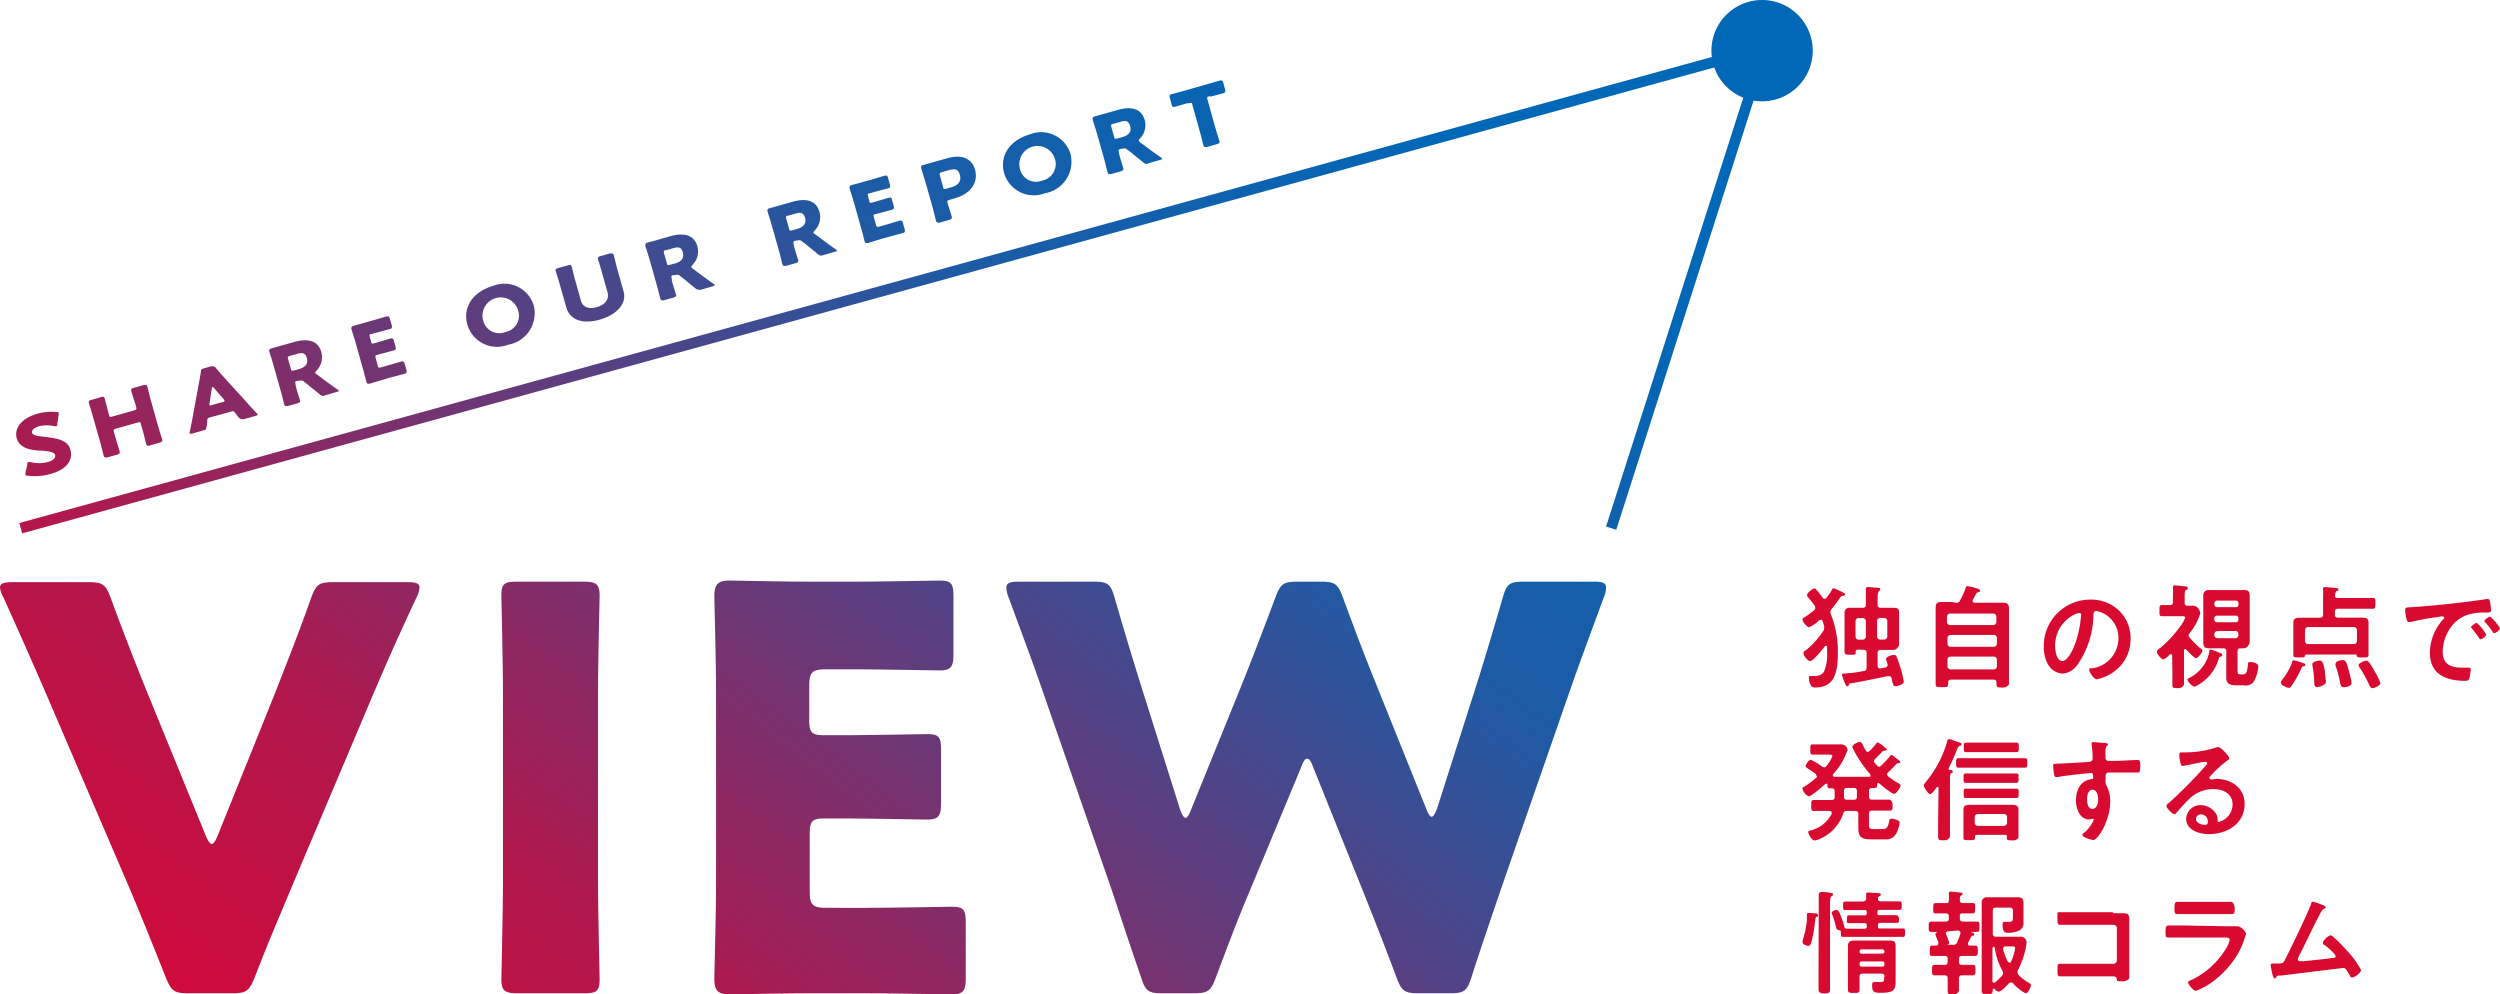 <svg xmlns="http://www.w3.org/2000/svg" xmlns:xlink="http://www.w3.org/1999/xlink" width="988.544" height="393.204" viewBox="0 0 988.544 393.204">
  <defs>
    <linearGradient id="linear-gradient" x1="0.011" y1="1.174" x2="1.025" y2="0.446" gradientUnits="objectBoundingBox">
      <stop offset="0" stop-color="#e6002d"/>
      <stop offset="0.32" stop-color="#b1184d"/>
      <stop offset="0.75" stop-color="#1f5aa4"/>
      <stop offset="1" stop-color="#0068b7"/>
    </linearGradient>
  </defs>
  <g id="view_top_view_logo" transform="translate(0 0)">
    <path id="合体_11" data-name="合体 11" d="M232.3-614.532H209.794c-10.161,0-29.607.437-31.163.437-4.862,0-6.174-1.555-6.174-6.174,0-1.556.68-26.058.68-37.775v-75.743c0-11.716-.68-36.218-.68-37.774,0-4.862,1.555-6.174,6.174-6.174,1.556,0,21,.437,31.163.437h17.647c10.4,0,32.718-.437,34.031-.437,4.862,0,5.542,1.312,5.542,6.368v22.752c0,4.861-.875,6.417-5.542,6.417-1.507,0-23.822-.437-34.031-.437H216.649c-5.543,0-6.661,1.118-6.661,6.611v13.467c0,4.862.923,5.98,5.98,5.98h6.611c10.355,0,32.67-.437,34.031-.437,4.862,0,5.494,1.312,5.494,6.417v20.953c0,4.862-.875,6.418-5.494,6.418-1.555,0-23.87-.437-34.031-.437h-6.417c-4.862,0-5.98.875-5.98,5.979v22.7c0,5.543,1.118,6.661,6.66,6.661H232.3c10.4,0,32.669-.437,34.031-.437,4.861,0,5.542,1.312,5.542,6.368v21.877c0,4.862-.876,6.417-5.542,6.417C264.777-614.094,242.511-614.532,232.3-614.532Zm-267.677,0c-5.737,0-6.855-.875-9.043-6.224-5.979-14.973-11.036-27.565-15.216-37.288l-31.844-74.236c-4.375-10.112-9.042-20.759-17.21-38.893A9.724,9.724,0,0,1-110-774.914c0-1.75,1.555-2.188,4.861-2.188h30.045c5.737,0,6.855.875,8.848,6.174,6.417,17.454,10.6,27.808,14.147,36.656l23.385,57.22c.876,2.188,1.75,3.5,2.431,3.5s1.555-1.313,2.43-3.5L-1.1-733.591c3.743-9.723,7.925-19.884,14.147-37.336,1.945-5.3,3.063-6.174,8.8-6.174h29.17c3.549,0,4.862.437,4.862,2.188a10.667,10.667,0,0,1-1.118,3.743C46.154-752.842,41.536-742,37.549-732.715L6.142-658.48c-4.18,10.16-9.723,22.752-15.459,37.725-2.188,5.348-3.307,6.224-9.043,6.224Zm486.444,0c-5.736,0-6.854-.875-8.847-6.223-5.3-14.1-9.042-23.627-13.466-34.663L409.31-703.79c-.877-2.431-1.556-3.5-2.432-3.5s-1.555,1.069-2.43,3.5l-20.027,48.179c-4.862,11.473-8.362,20.758-13.662,34.857-1.993,5.348-3.11,6.223-8.848,6.223H349.758c-5.737,0-6.854-.875-8.6-6.417-4.861-14.147-7.729-22.946-11.716-34.906l-27.615-79.486c-3.5-10.161-6.854-19.009-13.028-35.781a11.494,11.494,0,0,1-.876-3.743c0-1.993,1.555-2.431,4.862-2.431h29.558c5.737,0,6.855.875,8.41,6.417,4.424,15.216,6.855,23.141,9.723,32.426l16.092,51.047c.876,2.431,1.556,3.5,2.237,3.5s1.313-1.069,2.187-3.306l19.885-49.005c4.181-10.4,7.486-19.008,13.466-34.906,1.993-5.3,3.112-6.175,8.848-6.175h8.994c5.737,0,6.807.876,8.8,6.175,5.738,15.654,9.286,24.745,13.468,35.1l19.446,48.372c.875,2.237,1.555,3.306,2.187,3.306s1.362-1.069,2.237-3.5l16.14-50.609c2.868-9.285,5.3-17.21,9.723-32.426,1.556-5.542,2.675-6.417,8.411-6.417H520.2c3.548,0,4.861.437,4.861,2.431a10.327,10.327,0,0,1-.876,3.743c-6.174,16.772-9.48,25.62-13.029,35.781l-27.613,79.486c-3.939,11.716-7.293,21.2-11.669,34.906-1.8,5.542-2.867,6.417-8.653,6.417Zm-356.4,0c-4.862,0-6.417-.875-6.417-5.542,0-1.555.632-26.932.632-38.649v-74.431c0-11.668-.632-37.094-.632-38.65,0-4.861,1.312-5.494,6.417-5.494H120.73c4.862,0,6.368.876,6.368,5.494,0,1.556-.632,26.982-.632,38.65v74.431c0,11.716.632,37.094.632,38.649,0,4.862-1.312,5.542-6.368,5.542ZM-102.367-800.487,566.885-984.75a20.223,20.223,0,0,1-.157-2.518,20.03,20.03,0,0,1,20.029-20.029,20.03,20.03,0,0,1,20.03,20.029,20.03,20.03,0,0,1-20.03,20.03,20.172,20.172,0,0,1-3.361-.281L529.1-797.813l-4.036-1.264,54.255-169.587a20.09,20.09,0,0,1-11.46-11.948L-101.248-796.4Zm3.354-18.716c-.583,0-.826,0-.923-.485a1.826,1.826,0,0,1,0-.681l.778-3.452c0-.437,0-.681.389-.778a1.772,1.772,0,0,1,.778,0,13.608,13.608,0,0,0,6.855,0c2.139-.583,3.257-1.653,2.916-2.82s-2.77-1.556-5.979-1.7-8.07-.778-9.189-4.862,2.043-7.972,8.168-9.723a20.435,20.435,0,0,1,7.487-.68c.535,0,.826,0,.923.437a1.339,1.339,0,0,1,0,.632l-.535,3.7c0,.486,0,.729-.437.826a1.673,1.673,0,0,1-.779,0,13.426,13.426,0,0,0-5.882,0c-2.431.729-3.111,1.75-2.868,2.674s2.431,1.361,4.862,1.507c4.229.632,9.14.972,10.258,5.056h0c1.264,4.376-1.652,8.022-8.022,9.723a22.3,22.3,0,0,1-5.965.813A22.27,22.27,0,0,1-99.013-819.2Zm30.093-7.682c-.194-.486-.972-3.792-1.409-5.4l-2.966-10.4c-.437-1.653-1.555-5.153-1.6-5.4a.888.888,0,0,1,.778-1.021l4.23-1.215c.826-.243,1.069,0,1.265.486l1.409,5.445.34,1.166c0,.778.437.876,1.313.633l8.6-2.431c.875-.292,1.021-.486.826-1.264l-.34-1.166-1.652-5.348c0-.632,0-.826.826-1.069l4.23-1.215c.827,0,1.069,0,1.264.485s.923,3.793,1.411,5.445l2.916,10.4c.486,1.653,1.555,5.153,1.653,5.348s0,.826-.827,1.069l-4.23,1.216c-.826.243-1.069,0-1.264-.486s-.923-3.793-1.41-5.445l-.729-2.529c0-.777-.437-.923-1.313-.632l-8.6,2.431c-.876.243-1.021.437-.778,1.216l.729,2.577c.437,1.6,1.555,5.1,1.6,5.348s0,.826-.826,1.069l-4.181,1.167C-68.482-826.4-68.725-826.4-68.919-826.885Zm33.934-8.944a1.574,1.574,0,0,1,0-.584c.584-2.917.924-4.521,1.168-5.931l2.236-12.154c.292-1.6.68-3.549,1.021-5.882,0-.827.292-1.021,1.216-1.264l2.82-.826c.923,0,1.118,0,1.7.437,1.507,1.848,2.868,3.355,3.89,4.473l8.265,9.091c1.02,1.167,2.138,2.382,4.181,4.569a1.366,1.366,0,0,1,.389.438s0,.389-.729.583l-4.863,1.362c-.922,0-1.166,0-1.7-.486s-1.361-1.75-1.8-2.237-.584-.535-1.216-.34l-8.75,2.381a.973.973,0,0,0-.876.923,11.059,11.059,0,0,1-.339,2.868c-.34,1.508-.244,1.022-1.167,1.265l-4.522,1.313Zm9.042-18.377s-.244,0-.292.486l-.923,6.028a.981.981,0,0,0,0,.535c0,.292.34.292.923,0l4.278-1.166c.583,0,.778-.34.73-.583a1.786,1.786,0,0,0-.292-.487l-3.938-4.569a.487.487,0,0,0-.424-.247A.49.49,0,0,0-25.943-854.206Zm28.392,7c-.2-.486-.924-3.792-1.41-5.4l-2.966-10.5c-.437-1.653-1.507-4.862-1.6-5.251s0-.923.778-1.167l4.861-1.361L6.435-872.1c4.861-1.361,9.237-.826,10.6,3.987a7.535,7.535,0,0,1-1.9,7.39c-.34.389-.487.632-.437.875s0,.292.534.535l1.6,1.216c2.043,1.555,3.647,2.722,6.661,4.861.244,0,.389.292.437.438s0,.34-.68.437L18.394-850.9a1.556,1.556,0,0,1-1.848-.389c-1.994-1.6-3.646-2.917-4.861-3.937l-1.507-1.167a1.654,1.654,0,0,0-1.9-.292H7.65c-.923,0-1.021.389-.827,1.167l.2,1.215c.437,1.653,1.556,5.153,1.652,5.348s0,.826-.826,1.069L3.712-846.72C2.885-846.72,2.642-846.72,2.449-847.206Zm4.958-20.127-2.722.73c-.876.292-1.021.486-.779,1.264l1.119,3.889c0,.779.438.876,1.313.633l1.993-.583c2.236-.633,3.646-1.994,3.014-4.279-.414-1.5-1.141-1.992-2.14-1.992A6.53,6.53,0,0,0,7.407-867.333Zm27.517,11.182c-.147-.583-.923-3.646-1.41-5.3l-2.966-10.6c-.486-1.6-1.555-4.862-1.6-5.251a.915.915,0,0,1,.729-1.119l4.862-1.361L37.4-880.6l5.542-1.6c.729,0,.923,0,1.118.632l.923,3.16c0,.73,0,.973-.632,1.167l-5.591,1.507-1.75.486c-.875,0-1.021.438-.778,1.215l.535,1.9c0,.73.34.779,1.166.584l1.07-.292,5.493-1.652c.779,0,.973,0,1.167.632l.826,2.966c0,.68,0,.923-.632,1.118l-5.591,1.508-1.021.292c-.826.243-.923.389-.729,1.118l.875,3.16c0,.779.486.876,1.362.633l2.528-.728c1.7-.438,5.3-1.556,5.542-1.6a.987.987,0,0,1,1.118.632l.876,3.063c0,.729,0,.923-.633,1.166L44.646-858.1,41-857.026l-4.862,1.458C35.41-855.568,35.069-855.568,34.924-856.151ZM81.157-871.4a12.2,12.2,0,0,1-6.32-7.4c-2.091-7.34,2.577-13.32,10.16-15.459a12.1,12.1,0,0,1,9.716.347,12.1,12.1,0,0,1,6.327,7.383h0a12.639,12.639,0,0,1-1.673,10,12.641,12.641,0,0,1-8.488,5.554,12.2,12.2,0,0,1-4.373.811A12.2,12.2,0,0,1,81.157-871.4Zm3.213-4.886a6.518,6.518,0,0,0,5.393.3,6.608,6.608,0,0,0,4.482-3.068,6.61,6.61,0,0,0,.671-5.391,7.2,7.2,0,0,0-8.872-4.983,7.2,7.2,0,0,0-4.983,8.873h0A6.515,6.515,0,0,0,84.37-876.29Zm29.555-9.468-2.577-9.043c-.437-1.652-1.555-5.153-1.653-5.4s0-.826.827-1.069l4.229-1.167c.827-.243,1.07,0,1.265.486s.923,3.793,1.409,5.4l2.285,8.119c.73,2.577,3.014,3.5,6.272,2.577s4.862-2.966,4.326-5.591l-2.284-8.07c-.437-1.653-1.556-5.153-1.6-5.4s0-.826.827-1.069l4.083-1.118c.827,0,1.07,0,1.264.437s.972,3.793,1.409,5.445l2.526,8.994c1.459,4.861-2.528,9.383-9.43,11.327a18.3,18.3,0,0,1-4.925.745C117.9-880.151,114.934-882.152,113.925-885.758Zm37.237-3.257c-.145-.487-.972-3.793-1.409-5.4l-2.965-10.5c-.486-1.652-1.555-4.862-1.6-5.251a.978.978,0,0,1,.729-1.166c.729-.243,3.451-.875,4.862-1.362l4.326-1.215c4.862-1.362,9.286-.826,10.647,3.986a7.584,7.584,0,0,1-1.945,7.39c-.34.389-.486.632-.389.876s0,.292.487.534l1.6,1.216c2.042,1.555,3.694,2.722,6.66,4.861.292.194.437.341.437.438,0,0,0,.34-.681.486l-4.861,1.409a2.928,2.928,0,0,1-1.8-.34c-2.042-1.653-3.646-2.966-4.861-3.986l-1.508-1.167a1.651,1.651,0,0,0-1.847-.292h-.68c-.923,0-1.021.438-.778,1.167l.1,1.215c.487,1.653,1.6,5.153,1.653,5.4s0,.826-.827,1.021l-4.083,1.167C151.6-888.529,151.309-888.529,151.162-889.015Zm4.96-20.127-2.723.778c-.923,0-1.021.437-.827,1.215l1.12,3.89c0,.778.437.875,1.312.632l2.042-.535c2.236-.632,3.6-1.993,2.965-4.327-.409-1.51-1.123-1.982-2.089-1.982A6.949,6.949,0,0,0,156.122-909.141Zm43.317,6.514c-.2-.487-.924-3.793-1.411-5.445l-2.965-10.5c-.437-1.6-1.507-4.862-1.6-5.251a.885.885,0,0,1,.779-1.118L199.1-926.3l4.327-1.215c4.862-1.409,9.237-.826,10.6,3.986a7.583,7.583,0,0,1-1.9,7.39c-.339.389-.486.632-.437.826s0,.292.535.584l1.6,1.166c2.043,1.556,3.647,2.771,6.661,4.861a1.257,1.257,0,0,1,.437.486s0,.292-.68.438l-4.862,1.409a1.6,1.6,0,0,1-1.848-.34c-1.993-1.653-3.646-2.917-4.861-3.987l-1.508-1.118a1.6,1.6,0,0,0-1.848-.339h-.68c-.923.292-1.021.438-.827,1.216l.2,1.166c.437,1.653,1.556,5.153,1.653,5.4s0,.826-.827,1.069l-4.132,1.167C199.876-902.141,199.633-902.141,199.439-902.627ZM204.4-922.8l-2.723.779c-.876,0-1.021.437-.778,1.215l1.12,3.938c0,.778.436.875,1.312.632l1.993-.583c2.236-.633,3.646-1.994,3.014-4.327-.409-1.51-1.124-1.982-2.1-1.982A7.268,7.268,0,0,0,204.4-922.8Zm27.516,11.036c-.146-.583-.923-3.695-1.41-5.3l-2.965-10.6c-.487-1.653-1.556-4.861-1.6-5.251a.979.979,0,0,1,.729-1.166c.73-.243,3.452-.875,4.862-1.362l2.868-.778,5.542-1.652c.73,0,.923,0,1.118.68l.924,3.16c0,.73,0,.924-.633,1.167l-5.591,1.458-1.75.535c-.876,0-1.021.437-.778,1.215l.535,1.9c0,.68.34.779,1.166.535l1.07-.292,5.494-1.6c.778-.244.972,0,1.166.632l.826,2.917c0,.73,0,.923-.631,1.166l-5.592,1.508-1.021.292c-.826,0-.923.389-.729,1.069l.875,3.208c.244.778.487.875,1.362.632l2.528-.728,5.542-1.653c.729,0,.923,0,1.119.681l.875,3.014c0,.729,0,.972-.633,1.166l-5.542,1.507-3.646,1.021-4.861,1.508C232.4-911.183,232.061-911.183,231.914-911.768Zm28.294-7.972c-.194-.487-.972-3.793-1.41-5.445l-2.965-10.5c-.486-1.6-1.555-4.861-1.6-5.251a.915.915,0,0,1,.779-1.118l4.861-1.362,4.862-1.361c5.445-1.508,9.48,0,10.792,4.521s-1.02,9.383-8.022,11.376l-1.993.584c-.875.243-1.02.437-.826,1.215.535,1.9,1.652,5.348,1.7,5.591s0,.826-.826,1.069l-4.083,1.167C260.645-919.254,260.4-919.254,260.208-919.74Zm4.766-20.225-2.529.729c-.875.244-1.021.438-.826,1.216l1.312,4.715c0,.779.436.876,1.362.584l1.9-.535c2.723-.779,4.036-2.431,3.354-4.862-.456-1.63-1.153-2.233-2.369-2.233A8.788,8.788,0,0,0,264.974-939.965Zm28.44,8.666a12.2,12.2,0,0,1-6.321-7.4c-2.091-7.34,2.577-13.321,10.112-15.459a12.105,12.105,0,0,1,9.747.323,12.108,12.108,0,0,1,6.346,7.406,12.645,12.645,0,0,1-1.674,10,12.639,12.639,0,0,1-8.487,5.554,12.2,12.2,0,0,1-4.372.81A12.2,12.2,0,0,1,293.414-931.3Zm4.885-18.023a7.194,7.194,0,0,0-4.983,8.871,6.469,6.469,0,0,0,3.3,4.29,6.464,6.464,0,0,0,5.4.281,6.665,6.665,0,0,0,4.461-3.083,6.666,6.666,0,0,0,.692-5.378,7.2,7.2,0,0,0-6.924-5.252A7.2,7.2,0,0,0,298.3-949.322Zm29.728,10.379c-.194-.486-.972-3.793-1.41-5.445l-2.965-10.5c-.486-1.6-1.555-4.861-1.6-5.251a.915.915,0,0,1,.778-1.118l4.862-1.362,4.327-1.215c4.862-1.409,9.237-.826,10.6,3.986a7.533,7.533,0,0,1-1.945,7.39c-.34.389-.486.632-.389.826a1.922,1.922,0,0,0,.486.584l1.6,1.166c2.09,1.555,3.694,2.771,6.708,4.862a2.248,2.248,0,0,1,.437.486c.049.145,0,.292-.68.437l-4.862,1.409a1.505,1.505,0,0,1-1.847-.34c-1.993-1.653-3.646-2.917-4.862-3.986l-1.555-1.119a1.607,1.607,0,0,0-1.848-.34h-.68c-.875.292-.972.438-.778,1.216l.194,1.166c.436,1.653,1.555,5.153,1.6,5.4s0,.826-.827,1.069l-4.083,1.167C328.464-938.457,328.221-938.457,328.027-938.943Zm4.959-20.176-2.723.778c-.875,0-1.02.438-.826,1.216l1.118,3.938c0,.778.438.875,1.363.632l1.993-.583c2.237-.633,3.647-1.993,2.966-4.327-.441-1.51-1.126-1.982-2.081-1.982A7.2,7.2,0,0,0,332.986-959.119Zm32.912,9.481c-.2-.486-.924-3.793-1.41-5.445l-3.014-10.793c0-.729-.437-.875-1.362-.583h-.729l-4.862,1.41c-.779,0-.973,0-1.167-.633l-.875-3.208c0-.68,0-.923.632-1.118l5.542-1.508,8.313-2.381,5.494-1.6c.778,0,.972,0,1.166.632l.876,3.208c0,.729,0,.923-.633,1.167l-4.861,1.312h-.778c-.876,0-1.021.437-.779,1.215l3.113,11.182c.486,1.6,1.555,5.153,1.652,5.348s0,.827-.826,1.07l-4.23,1.215C366.334-949.153,366.092-949.153,365.9-949.639Z" transform="translate(110 1007.297)" fill="url(#linear-gradient)"/>
    <path id="合体_12" data-name="合体 12" d="M-52.614-847.017v-4.9c0-.852-.383-1.193-1.236-1.193h-3.833c-1.107,0-1.107-.6-1.107-2.087s0-2.044,1.065-2.044h3.875c.851,0,1.236-.383,1.236-1.277v-1.022a1.063,1.063,0,0,0-.3-.94,1.062,1.062,0,0,0-.94-.3h-4.77c-1.319,0-1.065-.639-1.065-2.044s0-2.044,1.065-2.044h1.534a.683.683,0,0,0,.767-.724,1.033,1.033,0,0,0,0-.341v-.426a25.611,25.611,0,0,1-1.149-2.938c0-.383.3-.6.6-.766v-.213H-59c-1.15,0-1.108-.6-1.108-2.044s0-2.044,1.108-2.044h5.621c.894,0,1.235-.383,1.235-1.235v-.767c0-.895-.341-1.235-1.235-1.235h-3.876c-1.278,0-1.065-.6-1.065-2.045s0-2.044,1.065-2.044h3.876c1.278,0,1.149-.3,1.235-1.149a21.191,21.191,0,0,0,0-2.343v-.426c0-.468.341-.6.724-.6s3.024.256,3.663.341.979,0,.979.554-.256.426-.554.639-.51.809-.467,1.746.382,1.235,1.235,1.235h3.748c1.278,0,1.065.511,1.065,2.044s0,2.045-1.022,2.045h-3.79c-1.235,0-1.235.34-1.235,1.235v.767c0,.851.34,1.235,1.235,1.235h5.408c1.15,0,1.107.554,1.107,2.044s0,2.044-1.107,2.044h-2.129v.213c.724,0,1.193.383,1.193.851s-.34.383-.6.426a.726.726,0,0,0-.639.468l-1.235,2.428a.8.8,0,0,0,0,.34c0,.512.34.682.81.682H-41.8c1.149,0,1.107.6,1.107,2s0,2.086-1.107,2.086H-46.95c-.851,0-1.192.426-1.192,1.235v1.022c0,.895.341,1.278,1.192,1.278h4.259c1.108,0,1.065.638,1.065,2.044s0,2.086-1.065,2.086H-46.95c-.851,0-1.149.341-1.192,1.193v4.94a2.226,2.226,0,0,1-2.257,1.406C-52.232-845.569-52.614-845.569-52.614-847.017Zm-.315-18.13h0Zm.009,0,0,0Zm.013-.005.006,0Zm.023-.008,0,0Zm.041-.015.009,0Zm2.316-.022a1.534,1.534,0,0,0,1.7-1.021c.51-1.15.894-2.3,1.277-3.45v-.383a1.31,1.31,0,0,0-.937-.809l-4,.383a.738.738,0,0,0-.808.724.789.789,0,0,0,0,.34,2.048,2.048,0,0,0,.3.64,22.809,22.809,0,0,1,.98,2.768c0,.426-.426.681-.768.809Zm-2.3.017.01,0Zm.04-.015.005,0Zm-4.077-4.86h0Zm.012-.007.013-.008Zm.022-.012.007,0Zm.01-.006.01-.006Zm.013-.008.021-.012Zm.023-.013.008,0Zm.024-.014,0,0Zm.016-.009h0Zm0,0h0Zm0,0h0Zm17.584,23.073v-34.708a2.006,2.006,0,0,1,2.3-2.215h11.839c2,0,2.385.681,2.385,2.513v7.2a3.281,3.281,0,0,1-1.7,3.45,10.9,10.9,0,0,1-4.258.895c-1.534,0-2.3-.426-2.3-3.364,0-.554,0-.979.809-.979h1.661c1.406,0,1.618-.427,1.618-1.7v-2.683c0-.852-.382-1.236-1.235-1.236h-5.494c-.895,0-1.236.383-1.236,1.236v9.028c0,.895.341,1.235,1.236,1.235h9.455a2.425,2.425,0,0,1,2.043.724,2.467,2.467,0,0,1,.64,1.661,23.187,23.187,0,0,1-.6,3.28,32.415,32.415,0,0,1-2.939,7.708,2.119,2.119,0,0,0,0,.851,1.831,1.831,0,0,0,.426,1.022A21.31,21.31,0,0,0-20.248-850c.341.212.554.383.554.809s-.98,3.109-1.959,3.109-4.259-2.768-4.9-3.577a.934.934,0,0,0-.516-.561.934.934,0,0,0-.762.007h0a.98.98,0,0,0-.724.426c-.725.767-2.812,3.109-3.791,3.109s-1.4-.724-1.789-1.15a.383.383,0,0,0-.34,0s-.3.212-.34.383v.426c0,1.277-.427,1.277-2.173,1.277S-39.156-845.74-39.156-847.059Zm4.258-16.524v12.99a.632.632,0,0,0,.511.341v.041a.592.592,0,0,0,.382,0,22.944,22.944,0,0,0,2.938-2.81,1.453,1.453,0,0,0,.383-.938,2.173,2.173,0,0,0-.256-.937A26.517,26.517,0,0,1-34-864.008a.47.47,0,0,0-.3-.383C-34.771-864.392-34.855-864.008-34.9-863.583Zm4.216-.127v.34a24.191,24.191,0,0,0,1.917,4.94.762.762,0,0,0,.6.17v.171c.3,0,.426,0,.6-.427a18.174,18.174,0,0,0,1.618-5.237c0-.725-.468-.81-1.236-.81H-29.7C-30.213-864.562-30.682-864.307-30.682-863.71Zm-72.994,16.182v-5.877l.085-26.617v-5.238a1.033,1.033,0,0,1,1.022-.809,14.021,14.021,0,0,1,3.45.3c.767.3,1.15,0,1.15.639s-.341.6-.639.809-.511,1.15-.511,2.47V-847.4c0,1.192-.638,1.448-2.257,1.448S-103.676-846.378-103.676-847.528Zm11.625-.086V-864.52c0-1.278.426-2.343,2.214-2.343h14.4c1.788,0,2.257.6,2.257,2.3v13.84c0,3.875-1.32,4.514-6.133,4.514-2.257,0-3.151-.256-3.151-2.768,0-.851,0-1.49.808-1.49h1.916c1.874,0,2,0,2-1.7l.129-.383c0-.895-.341-1.235-1.192-1.235h-7.41c-.895,0-1.236.341-1.236,1.235v4.77c0,1.618-.383,1.618-2.215,1.618S-92.051-846.166-92.051-847.614Zm13.586-8.943a.807.807,0,0,0,.633-.249.8.8,0,0,0,.219-.644v-.3a.764.764,0,0,0-.22-.633.762.762,0,0,0-.632-.22H-86.6a.765.765,0,0,0-.633.22.761.761,0,0,0-.219.633v.3a.808.808,0,0,0,.218.644.808.808,0,0,0,.633.249Zm-8.767-6.594a.763.763,0,0,0-.219.633.765.765,0,0,0,.219.633.768.768,0,0,0,.633.219l8.134-.042a.767.767,0,0,0,.632-.22.763.763,0,0,0,.222-.611.766.766,0,0,0-.222-.612.761.761,0,0,0-.632-.219H-86.6a.772.772,0,0,0-.092-.005A.764.764,0,0,0-87.232-863.151Zm129.713,12.9c0-.767,1.107-.937,1.575-1.15a32.41,32.41,0,0,0,13.67-12.776,11.9,11.9,0,0,0,1.193-2.9c0-1.064-1.192-.979-1.915-.979H34.773c-1.235,0-1.235-.426-1.235-2.172s0-2.6,1.278-2.6h5.706l16.907.3h4.812a5.365,5.365,0,0,1,3.151,2.939,14.311,14.311,0,0,1-.6,1.831,32.322,32.322,0,0,1-2.555,6A37.673,37.673,0,0,1,53-851.234a26.1,26.1,0,0,1-7.453,4.258C44.526-846.977,42.482-849.489,42.482-850.255ZM14.246-851.7c-.17-.937-.808-1.022-2.172-1.022H-8.112c-1.108,0-1.065-.6-1.065-2.555s0-2.384.979-2.384H12.926a1.329,1.329,0,0,0,.962-.372,1.32,1.32,0,0,0,.4-.949V-871.76a1.321,1.321,0,0,0-.4-.949,1.322,1.322,0,0,0-.962-.372H-8.154c-.98,0-1.066-.639-1.066-2.853s0-2.129.98-2.129H12.8v.383h3.45c1.746,0,2.938,0,2.938,2.257v23.3s-.3,1.363-2.683,1.363S14.417-850.765,14.246-851.7Zm61.239-3.235a12.734,12.734,0,0,0-.34-1.661,1.773,1.773,0,0,1,0-.639c0-.511.426-.554.979-.554h.767c3.024,0,3.152,0,3.833-1.406,1.66-3.151,9.5-19.377,10.349-22.145,0-.34.256-.894.725-.894a23.116,23.116,0,0,1,3.917,1.363h0c.3,0,1.15.468,1.15.894s-.341.426-.554.511c-.979.469-1.192,1.108-2.342,3.322-2.683,5.111-5.068,10.348-7.709,15.5a3.954,3.954,0,0,0-.425,1.192.807.807,0,0,0,.808.767h1.363c3.875-.383,7.709-.767,11.5-1.277.511,0,1.278,0,1.278-.767s-3.407-3.748-4.259-4.259-.767-.681-.767-1.107a5.449,5.449,0,0,1,2.981-2.854c1.107,0,6.388,5.877,7.367,6.985a34.366,34.366,0,0,1,4.727,6.772c0,1.064-2.47,2.9-3.45,2.9s-.894-.682-1.15-1.108c-1.149-1.874-1.489-2.641-2.426-2.641L79.233-853.02c-1.534,0-1.534,0-2,.767a.728.728,0,0,1-.554.34C76.167-851.913,75.827-853.233,75.485-854.936Zm-153.1-7.625c0,.007,0,.014,0,.021l0,.021Zm-32.366-3.621a1.84,1.84,0,0,1,0-.553,42.585,42.585,0,0,0,1.7-8.006v-1.533c0-1.108,0-1.491.681-1.491a13.154,13.154,0,0,1,2.044.129c.851,0,1.661,0,1.661.809,0,.559,0,.528-.127.5a.435.435,0,0,0-.257.013.981.981,0,0,0-.639.937c-.3,2.343-.426,3.961-.937,6.346-.724,3.662-1.065,4.259-1.831,4.259S-109.979-865.329-109.979-866.182Zm34.665-2.128H-93.882c-1.022,0-.979-.341-.979-2,0-.468-.256-.639-.725-.639a1.286,1.286,0,0,1-1.149-1.107,42.593,42.593,0,0,0-1.49-5.026,2.079,2.079,0,0,1-.257-.724c0-.724,1.661-1.193,2.045-1.193s1.021.766,1.7,2.725a34.127,34.127,0,0,1,1.278,3.875c0,.937.3.851,4.472.851h3.534c.6,0,.851-.255.851-.851v-.468c0-.6-.255-.895-.851-.895H-91.5c-1.32,0-.937-.383-.937-1.534s0-1.533.937-1.533h6.047a.768.768,0,0,0,.634-.22.763.763,0,0,0,.218-.633v-.383c0-.6-.255-.851-.851-.851h-7.58c-.937,0-.937-.426-.937-1.7s0-1.66.937-1.66h7.155l-.257-.086c.851,0,1.236-.3,1.278-1.149v-1.364a1.079,1.079,0,0,1,0-.34c0-.553.382-.639.809-.639s3.7.212,4.259.3.725,0,.725.468-.341.554-.554.681a.98.98,0,0,0-.554.895c0,.895.383,1.15,1.193,1.15h7.24c.979,0,.937.341.937,1.66s0,1.7-.895,1.7h-7.835c-.639,0-.852.256-.852.852v.383c0,.554,0,.851.81.851h6.814a1.645,1.645,0,0,1,.895,1.534c0,1.149,0,1.533-.938,1.533h-6.515c-.639,0-.852.3-.852.852v.51c0,.6,0,.852.809.852h8.943c.979,0,.937.34.937,1.661s0,1.661-.937,1.661Zm129.763-9.031H38.309c-1.236,0-1.236-.511-1.236-2.172s0-2.641,1.193-2.641H59.687s1.192.511,1.192,2.725c0,1.534,0,2.087-1.192,2.087ZM-107.7-909.632c0-.724.34-.639.725-.724A12.779,12.779,0,0,0-98.46-917a1.013,1.013,0,0,0,0-.383c0-.553-.426-.681-.894-.724h-6.133c-1.107,0-1.065-.554-1.065-2.172s0-2.172,1.107-2.172h6.9c.851,0,1.236-.341,1.236-1.235v-2.173c0-.809-.3-1.193-1.15-1.193H-99.1c-.979,0-1.065-.51-1.065-1.277s0-.511-.383-.511h-.383c-1.021.895-5.408,4.9-6.515,4.9S-110-926.113-110-926.879s.383-.639.681-.81a43.035,43.035,0,0,0,5.026-3.789.942.942,0,0,0-.213-.6h0a1.279,1.279,0,0,0-.425-.809l-2.13-1.449c-1.065-.68-1.746-1.107-1.746-1.533s1.235-2.471,2.086-2.471a23.574,23.574,0,0,1,4.514,2.726,1.366,1.366,0,0,0,.767.256,1.067,1.067,0,0,0,.852-.511,12.265,12.265,0,0,0,2.385-3.918c0-.553-.511-.6-1.193-.6h-6.516c-1.065,0-1.021-.511-1.021-2s0-2.044,1.021-2.044h10.6a3.483,3.483,0,0,1,2.086.426,2.633,2.633,0,0,1,1.022,1.788,26.871,26.871,0,0,1-5.792,9.668.554.554,0,0,0,0,.426c0,.383.3.468.639.511h13.628c.3,0,.554,0,.554-.511a.761.761,0,0,0,0-.426,48.03,48.03,0,0,1-6.686-9.795,2.984,2.984,0,0,1-.425-1.107c0-.937,2.172-1.917,2.9-1.917s.766.34,1.489,1.618c0,.469.554,1.022.938,1.7s.426.554.808.554a1.232,1.232,0,0,0,.725-.383A21.2,21.2,0,0,0-81-944.6c.214-.256.427-.6.768-.6a9.813,9.813,0,0,1,1.915,1.235l.725.6c.511.468.937.681.937,1.022s-.808.468-1.32.468a.814.814,0,0,0-.469.3c-1.107,1.193-1.788,1.831-2.938,3.024a1.191,1.191,0,0,0-.383.724.849.849,0,0,0,.3.681,9.242,9.242,0,0,0,1.064,1.193.68.68,0,0,0,.639.383.9.9,0,0,0,.725-.383,36.168,36.168,0,0,0,3.534-3.7.731.731,0,0,1,.681-.6,6.485,6.485,0,0,1,1.66,1.15,7.862,7.862,0,0,1,.725.553c.638.468,1.064.767,1.064,1.15s-.681.468-1.065.468-.3,0-.426.256c-1.107,1.15-2.172,2.257-3.322,3.322a1.025,1.025,0,0,0-.382.767,1.107,1.107,0,0,0,.425.809,32.785,32.785,0,0,0,3.79,2.555c.553.34,1.15.639,1.15,1.107s-1.618,3.236-2.6,3.236-5.025-3.364-5.962-4.258a.552.552,0,0,0-.341,0c-.256,0-.34.212-.382.468,0,.979,0,1.49-1.193,1.49h-.809c-.895,0-1.235.383-1.235,1.193v2.173c0,.894.382,1.234,1.277,1.234h6.984a2.381,2.381,0,0,1,1.065,2.173c0,1.618,0,2.172-1.065,2.172h-6.984c-.894,0-1.277.383-1.277,1.235v4.045c0,1.619,0,2,1.915,2h3.195c1.49,0,2.257,0,2.9-3.151a.833.833,0,0,1,.937-.937c.681,0,3.194.511,3.194,1.576a12.517,12.517,0,0,1-1.49,4.514,4.472,4.472,0,0,1-4.26,2.086h-5.451c-3.407,0-5.153-.6-5.153-4.259v-5.749c0-.809-.383-1.235-1.192-1.235h-3.28a1.32,1.32,0,0,0-1.013.246,1.321,1.321,0,0,0-.519.9,16.693,16.693,0,0,1-9.8,10.136,4.756,4.756,0,0,1-1.533.383C-106.3-906.438-107.7-908.908-107.7-909.632Zm14.094-16.354v2.215c0,.851.341,1.235,1.236,1.235h2.683c.808,0,1.192-.341,1.192-1.235v-2.215c0-.852-.383-1.235-1.192-1.235h-2.683C-93.223-927.221-93.607-926.837-93.607-925.986ZM-29.258-907.5l.085-.341c0-.6-.256-.809-.767-.809H-40.97c-.511,0-.809,0-.809.809,0,1.32-.426,1.278-2.3,1.278s-2.3,0-2.3-1.022v-10.945c0-1.66.895-2,2.343-2H-27c1.4,0,2.385.341,2.385,1.959v11.03a2.448,2.448,0,0,1-2.343,1.066C-28.79-906.481-29.258-906.481-29.258-907.5Zm-12.272-9.065a1.233,1.233,0,0,0-.377.888v2.214a1.278,1.278,0,0,0,1.278,1.278h10.264a1.32,1.32,0,0,0,1.235-1.278v-2.214a1.235,1.235,0,0,0-1.235-1.235H-40.672A1.231,1.231,0,0,0-41.53-916.568Zm-14.857,8.682v-5.92l.171-13.415s0-.426-.383-.426-.426.341-.554.511c-.639.851-1.789,2.385-2.427,2.385s-2.47-2.641-2.47-3.406a2.558,2.558,0,0,1,.724-1.32,43.442,43.442,0,0,0,8.518-16.141.889.889,0,0,1,.851-.895c.511,0,3.322,1.15,3.876,1.277s.936.3.936.767-.382.511-.681.6-.639.383-1.021,1.277a75.048,75.048,0,0,1-3.365,7.538.583.583,0,0,0,0,.256.467.467,0,0,0,.122.359.463.463,0,0,0,.347.151c.382,0,1.107,0,1.107.554s0,.383-.511.638-.554,1.278-.554,2.726v22.443a2.279,2.279,0,0,1-2.343,1.406C-55.96-906.523-56.387-906.523-56.387-907.886ZM.68-908.525c0-.809.767-.979,1.022-1.235A14.358,14.358,0,0,0,4.9-914.018a1.631,1.631,0,0,0,.212-.64s0-.34-.3-.34H4.471a3.294,3.294,0,0,1-1.022.255c-3.875,0-5.324-4.258-5.324-7.452,0-4.259,1.789-8.006,6.3-8.518a.553.553,0,0,0,.512-.511c0-1.661-.3-1.874-.809-1.874l-2.939.256c-2.3.212-8.05.852-10.178,1.32h-.681c-.724,0-.768-.639-.895-1.235a26.045,26.045,0,0,1-.34-3.194c0-.895.382-.809,2.6-.895,1.193,0,11.669-.6,12.052-.724a1.277,1.277,0,0,0,.98-1.363,40.437,40.437,0,0,0-.426-5.537.513.513,0,0,1,0-.34c0-.341.256-.511.6-.511a33.1,33.1,0,0,1,3.492.3h0c1.065,0,2.386,0,2.386.639a.639.639,0,0,1-.257.469c-.3,0-.682.6-.724,1.874s0,1.916,0,2.853a1.155,1.155,0,0,0,.328.949,1.15,1.15,0,0,0,.95.329h2.6c2.172,0,6.942-.341,8.858-.341.724,0,1.021.256,1.021,2.257,0,2.726-.511,2.683-.979,2.683H10.688a1.407,1.407,0,0,0-.851,1.448v1.576a3.575,3.575,0,0,0,.469,2.3,13.843,13.843,0,0,1,1.363,6.26c0,7.154-4.771,15.118-6.729,15.118C4.428-906.608.68-907.715.68-908.525ZM4.6-918.915c1.788,0,2.3-2.3,2.3-3.662S6.515-926.5,4.685-926.5s-2.173,2.427-2.173,3.791C2.512-921.385,2.81-918.915,4.6-918.915ZM41.693-915a5.622,5.622,0,0,1,5.707-5.409,7.24,7.24,0,0,1,5.918,3.151,4.254,4.254,0,0,1,.809,2.854c0,.34,0,.6.554.6a7.2,7.2,0,0,0,5.367-6.856c0-4.259-3.662-6.09-7.538-6.09a13.46,13.46,0,0,0-9.965,4.259c-1.746,1.7-3.322,3.535-4.94,5.367a.6.6,0,0,1-.512.3c-.894,0-3.193-2.513-3.193-3.194s.681-1.022,1.065-1.363a178.838,178.838,0,0,0,13.883-13.97c.341-.34,1.15-1.149,1.15-1.618s-.426-.51-.767-.51H48.165c-1.065.256-7.367,1.576-8.05,1.576s-1.149-3.364-1.149-4.259,0-1.107,1.4-1.107h1.065a40,40,0,0,0,11.286-1.661,6.089,6.089,0,0,1,1.66-.468c1.577.426,4.388,3.79,4.388,4.557,0,.34-.511.6-.98.937a43,43,0,0,0-6.474,5.962,1.54,1.54,0,0,0-.426.767.681.681,0,0,0,.724.6h.6a6.72,6.72,0,0,1,1.832-.213,12.788,12.788,0,0,1,5.451,1.363,9.2,9.2,0,0,1,5.323,8.518c0,7.879-6.984,11.966-14.182,11.966C46.973-908.952,41.693-910.485,41.693-915Zm3.874.041c0,1.576,2.13,2.343,3.493,2.343s1.192-.809,1.192-1.49a2.728,2.728,0,0,0-.916-1.967,2.728,2.728,0,0,0-2.065-.673h.123A1.874,1.874,0,0,0,45.566-914.957Zm1.827-1.788h.09Zm-77.631-6.473h-14.99c-1.107,0-1.065-.426-1.065-1.874s0-1.831,1.065-1.831H-25.6c1.065,0,1.065.426,1.065,1.831s0,1.874-1.065,1.874Zm0-6H-45.271c-1.065,0-1.065-.383-1.065-1.873s0-1.831,1.065-1.831h19.632c1.108,0,1.065.426,1.065,1.831s0,1.873-1.065,1.873Zm3.28-6H-48.209c-1.065,0-1.065-.384-1.065-1.875s0-1.874,1.065-1.874h25.978c1.15,0,1.108.469,1.108,1.874s0,1.875-1.108,1.875Zm-2.6-6.133H-45.185c-1.108,0-1.065-.511-1.065-1.874s0-1.917,1.065-1.917h19.632c1.108,0,1.065.469,1.065,1.917s0,1.874-1.065,1.874Zm144.924-25.309h0Zm-79.124-1.406v-5.536l-.086-5.877c0-.3,0-.6-.427-.6a.637.637,0,0,0-.425,0l-.341.34c-.681.681-1.746,1.7-2.343,1.7s-2.512-2-2.512-2.939.894-1.193,1.49-1.7a45.259,45.259,0,0,0,7.623-8.262,12.444,12.444,0,0,0,2.086-3.578c0-.553-.639-.6-1.447-.6H32.113c-1.022,0-.979-.6-.979-2.173s0-2.214.979-2.214h3.194c.851,0,1.15-.383,1.15-1.193v-2.853a14.75,14.75,0,0,0,0-2.726v-.426c0-.468.34-.6.767-.6s3.109.3,3.918.384,1.193,0,1.193.638-.34.6-.767.852-.469,1.065-.469,2.981v2c0,.851.341,1.193,1.193,1.193h1.576a2.682,2.682,0,0,1,2.683,1.193,3.191,3.191,0,0,1,.724,1.873,23.246,23.246,0,0,1-4.26,7.836,1.582,1.582,0,0,0-.383.851,1.236,1.236,0,0,0,.468.895,44.65,44.65,0,0,0,4.259,4.259c.34,0,.767.554.767.979s-1.7,2.853-2.512,2.853-3.407-2.9-4.046-3.578a.383.383,0,0,0-.34,0c-.3,0-.383.256-.383.469v13.5a2.286,2.286,0,0,1-2.342,1.448C36.586-966.668,36.245-966.668,36.245-968.074Zm77.8.086a47.668,47.668,0,0,0-3.705-6.772,1.874,1.874,0,0,1-.469-1.022c0-.851,2.47-1.746,3.152-1.746a1.15,1.15,0,0,1,.895.511,24.175,24.175,0,0,1,2.173,3.493,25.877,25.877,0,0,1,2.426,4.854c-.129,1.108-2.426,2-3.151,2C114.688-966.669,114.3-967.435,114.049-967.989Zm-34.921-.938a2.385,2.385,0,0,1,.6-1.107,26.649,26.649,0,0,0,3.79-6.6c0-.6.34-1.064.767-1.064a25.846,25.846,0,0,1,3.7,1.15c.341,0,.81.255.81.681s-.213.468-.724.553c-.511,0-.639.426-1.15,1.575a44.39,44.39,0,0,1-3.577,6.218,1.277,1.277,0,0,1-1.066.725C81.385-966.8,79.128-967.9,79.128-968.927ZM-33.3-968.2v-.6c0-.851-.383-1.235-1.236-1.235H-51.23c-.809,0-1.193.34-1.193,1.193v.553c0,1.235-.6,1.235-2.47,1.235s-2.47,0-2.47-1.235v-30.279c0-1.576.724-2.173,2.3-2.173h4l1.616.3c.98,0,1.363,0,1.789-1.022a32.742,32.742,0,0,0,2.172-4.855.664.664,0,0,1,.639-.681,21.806,21.806,0,0,1,3.919.937c.638.256,1.107.468,1.107.895s-.382.511-.767.6a.769.769,0,0,0-.682.426c-.51.895-.936,1.789-1.447,2.683a.6.6,0,0,0,0,.383c0,.469.34.6.767.639h11.2c2,0,2.385.767,2.385,2.6v29.64a2.589,2.589,0,0,1-2.513,1.278C-32.832-966.925-33.3-966.925-33.3-968.2Zm-19.379-9.709v2.6a1.235,1.235,0,0,0,1.236,1.235h17.034a1.234,1.234,0,0,0,.9-.347,1.237,1.237,0,0,0,.377-.888v-2.6a1.239,1.239,0,0,0-.377-.889,1.237,1.237,0,0,0-.9-.346H-51.443A1.235,1.235,0,0,0-52.679-977.912Zm0-8.561v2.215a1.277,1.277,0,0,0,1.236,1.236h17.034a1.277,1.277,0,0,0,1.278-1.235v-2.215a1.239,1.239,0,0,0-.377-.888,1.238,1.238,0,0,0-.9-.346H-51.443A1.235,1.235,0,0,0-52.679-986.473Zm-.213-8.431v2.044a1.191,1.191,0,0,0,.349.887,1.187,1.187,0,0,0,.886.348h17.034a1.237,1.237,0,0,0,.9-.346,1.236,1.236,0,0,0,.377-.889V-994.9a1.277,1.277,0,0,0-1.278-1.278H-51.656A1.279,1.279,0,0,0-52.892-994.9Zm-53.616,27.467a6,6,0,0,1-.979-3.194c0-.51,0-.851.681-.851h1.66a4.264,4.264,0,0,0,3.578-1.576,17.045,17.045,0,0,0,1.277-7.751V-982.9c0-.724,0-.426-.383-.426a.467.467,0,0,0-.383,0c-.808,1.065-4.769,5.963-5.877,5.963s-2.683-2.172-2.683-3.066.469-.809.895-1.193a34.917,34.917,0,0,0,6.856-7.537,2.129,2.129,0,0,0,.426-1.236,4.353,4.353,0,0,0,0-.766,15,15,0,0,0-.639-1.959.647.647,0,0,0-.725-.6,2.554,2.554,0,0,0-1.065.638,12.251,12.251,0,0,1-3.577,2.343c-.725,0-2.555-2.215-2.555-2.981s.468-.767.851-.979c1.151-.81,2.6-1.832,3.705-2.769a1.147,1.147,0,0,0,.511-.937,2.014,2.014,0,0,0-.256-.851,39.5,39.5,0,0,0-2.641-3.364,1.194,1.194,0,0,1-.383-.809c0-.937,2.087-2.6,2.939-2.6s.553.3.851.553a34.424,34.424,0,0,1,2.384,3.066,1.029,1.029,0,0,0,.768.426,1.148,1.148,0,0,0,.68-.341,24.708,24.708,0,0,0,2.258-3.279c0-.341.34-.554.724-.554a28.337,28.337,0,0,1,3.876,1.832.647.647,0,0,1,.553.639c0,.34-.469.468-.809.511s-.639,0-1.235.851a49.355,49.355,0,0,1-3.194,4.259c-.256.383-.511.639-.511,1.065a2.243,2.243,0,0,0,0,.809,39.492,39.492,0,0,1,2.9,15.5c0,6.3-.639,13.756-8.731,13.756A2.064,2.064,0,0,1-106.508-967.437Zm208.76-2.894a36.731,36.731,0,0,0-1.49-5.238,2.572,2.572,0,0,1,0-.725c0-1.064,2.129-1.49,2.939-1.49s1.32.681,1.831,2.513a60.573,60.573,0,0,1,1.533,6.09,4.782,4.782,0,0,1,0,.681c-.042,1.107-2.214,1.448-3.065,1.448C102.721-967.052,102.763-967.946,102.252-970.331Zm-9.965,0a37.51,37.51,0,0,0-.681-5.281,2.191,2.191,0,0,1,0-.554c0-.979,2.214-1.4,2.938-1.4s1.448.51,2,4.258c0,1.022.426,3.364.426,4.259s-2.172,1.917-3.364,1.917v.086C92.245-967.052,92.372-968.074,92.287-970.331Zm-50.082.383c0-.383.341-.554.639-.724a14.819,14.819,0,0,0,8.006-10.306c0-.681,0-.937.6-.937a18.862,18.862,0,0,1,3.236,1.193c.341,0,1.32.511,1.32.979s-.468.511-.767.6-.468.3-.724.681h.128a17.807,17.807,0,0,1-9.625,11.244A4.815,4.815,0,0,1,42.2-969.948ZM-93.859-970.2a8.53,8.53,0,0,1-.554-1.746c0-.426.426-.468,1.49-.554a50.389,50.389,0,0,0,7.112-.936c.852,0,1.15-.6,1.15-1.449V-980.6c0-.809-.383-1.235-1.277-1.235l-1.364-.043c-1.49,0-1.7,0-1.7,1.193v.213c0,.554-.341.6-1.959.6s-2.427,0-2.427-1.065v-15.714a1.838,1.838,0,0,1,2.087-1.788h5.068c.894,0,1.278-.383,1.278-1.235v-6.431a.819.819,0,0,1,.767-.553c.426,0,3.065.256,3.748.3s1.15,0,1.15.64-.257.383-.511.639a4.547,4.547,0,0,0-.511,2.512v2.9c0,.851.382,1.235,1.278,1.235h5.067c1.32,0,2.129.3,2.129,1.788v13.032s-.767,1.831-2.129,1.831h-5.067c-.895,0-1.278.383-1.278,1.235v5.025c0,.511.256,1.065.894,1.065h.256l1.916-.383a.9.9,0,0,0,.852-.895.774.774,0,0,0,0-.425c0-.384-.6-1.747-.6-2,0-.98,2.385-1.661,3.194-1.661a1.022,1.022,0,0,1,.98.724c.426.894,1.277,3.492,1.617,4.556a43.36,43.36,0,0,1,1.235,5.324c0,1.193-2.767,1.788-3.406,1.788s-.936-.767-1.4-3.024a.956.956,0,0,0-1.065-.937h-.511c-4.94.979-9.667,2-14.692,2.854-.34,0-.426,0-.6.51s-.426.639-.725.639S-93.05-967.99-93.859-970.2Zm5.158-23.813a1.234,1.234,0,0,0-.347.9v6.047a1.235,1.235,0,0,0,1.235,1.235h1.576a1.277,1.277,0,0,0,1.279-1.235v-6.047a1.276,1.276,0,0,0-1.278-1.277h-1.579A1.232,1.232,0,0,0-88.7-994.018Zm8.532-.058a1.235,1.235,0,0,0-.361.917v6.047a1.238,1.238,0,0,0,.376.889,1.245,1.245,0,0,0,.9.346h1.533a1.235,1.235,0,0,0,1.236-1.235v-6.047a1.238,1.238,0,0,0-.346-.9,1.236,1.236,0,0,0-.889-.376H-79.3A1.232,1.232,0,0,0-80.169-994.076Zm144.6,26.3H61.411c-2.129,0-3.875-.554-3.875-3.023v-2.641l.043-7.751c0-.851-.34-1.235-1.235-1.235H50.764c-1.618,0-2.3-.511-2.3-2.215v-18.653a2.033,2.033,0,0,1,2.257-2.172H64.478c1.618,0,2.343.468,2.343,2.172v18.653s-.725,2.215-2.343,2.215H63.2c-.851,0-1.193.34-1.193,1.15v7.069c0,1.746,0,2.087,1.235,2.087h.895c1.406,0,1.576-.895,2-3.79,0-.681,0-1.108.895-1.108s3.193.426,3.193,1.746a14.389,14.389,0,0,1-1.959,6.3,4.257,4.257,0,0,1-3.031,1.268A4.258,4.258,0,0,1,64.435-967.776ZM52.809-988v.34a1.279,1.279,0,0,0,1.279,1.235h7.026a1.187,1.187,0,0,0,.887-.348,1.191,1.191,0,0,0,.349-.887v-.383a1.191,1.191,0,0,0-.349-.887,1.187,1.187,0,0,0-.887-.348l-7.027.042h0A1.278,1.278,0,0,0,52.809-988Zm.314-7.042a1.022,1.022,0,0,0-.314.738v.511a1.065,1.065,0,0,0,1.066,1.065h7.41a1.018,1.018,0,0,0,.766-.3,1.014,1.014,0,0,0,.3-.766v-.511a.982.982,0,0,0-.3-.753.981.981,0,0,0-.765-.268H53.831A1.025,1.025,0,0,0,53.123-995.045Zm-.272-5.181v.468a1.018,1.018,0,0,0,.3.767,1.021,1.021,0,0,0,.766.3h7.41a1.021,1.021,0,0,0,.767-.3,1.02,1.02,0,0,0,.3-.766v-.469a1.019,1.019,0,0,0-.3-.766,1.022,1.022,0,0,0-.766-.3H53.916A1.065,1.065,0,0,0,52.852-1000.227Zm85.216,19.546a19.8,19.8,0,0,1,4.9-12.776c.469-.51.768-.851.768-1.064s-.383-.553-.682-.553-2.342.383-2.811.426a93.343,93.343,0,0,0-9.838,1.831h-.681c-.6,0-.851-.979-.979-1.49a19.924,19.924,0,0,1-.469-3.194c0-1.193.6-1.065,2.555-1.193h0c6.515-.427,13.031-1.065,19.462-1.831,3.407-.383,6.771-.852,10.136-1.363a1.275,1.275,0,0,1,.553,0c.681,0,.767.6.851,1.15a20.39,20.39,0,0,1,.425,3.235c0,.98-.936.9-2,.938a22.016,22.016,0,0,0-7.411.936,13.5,13.5,0,0,0-7.581,6.644,16.743,16.743,0,0,0-2.129,7.836c0,5.152,3.28,6.388,7.836,6.388h2.214c.681,0,1.022,0,1.022.767a13.169,13.169,0,0,1-.639,3.662c-.34.639-.681.767-1.448.767C144.583-969.565,138.067-971.993,138.067-980.681Zm-134.7,6.772c0-.709.356-.66.715-.611a1.242,1.242,0,0,0,.392.014A12.053,12.053,0,0,0,14.906-986.09a10.818,10.818,0,0,0-7.113-10.646,9.083,9.083,0,0,0-1.7-.427c-1.022,0-1.022.98-1.065,1.747A35.6,35.6,0,0,1-1.32-975.868a7.924,7.924,0,0,1-5.876,3.45,7.113,7.113,0,0,1-6.048-4.259,13.778,13.778,0,0,1-1.363-6.3,18.314,18.314,0,0,1,5.286-13.259,18.308,18.308,0,0,1,13.2-5.437A15.8,15.8,0,0,1,15.2-997.289,15.115,15.115,0,0,1,19.718-986.3,15.925,15.925,0,0,1,11.2-971.951a16.766,16.766,0,0,1-4.855,1.788C5.2-970.162,3.365-972.93,3.365-973.909ZM-2.086-995.97a13.712,13.712,0,0,0-8.05,12.776c0,1.618.6,5.792,2.854,5.792s4.727-5.069,5.963-9.625a44.127,44.127,0,0,0,1.447-8.518c0-.468,0-.809-.724-.809A4.275,4.275,0,0,0-2.086-995.97Zm113.538,17.163c-1.661,0-2.173,0-2.343-.724s0-.427-.468-.427H89.221a.555.555,0,0,0-.554.469c0,.681-.6.681-2.3.681s-2.3,0-2.3-.937V-992.69c0-1.7,1.448-1.831,2.768-1.831h7.708c.895,0,1.278-.383,1.278-1.235V-1003a17.14,17.14,0,0,0,0-2.6,1.539,1.539,0,0,1,0-.427c0-.51.341-.6.767-.6s3.577.256,4.259.341.979,0,.979.639-.382.426-.681.6-.511.937-.6,1.746.383.979,1.236.979H115.5c1.107,0,1.022.554,1.022,2.129s0,2.129-1.022,2.129H101.784c-.894,0-1.278.383-1.278,1.235v1.065c0,.852.383,1.235,1.278,1.235h9.242c1.277,0,2.768,0,2.768,1.789v12.989c0,.9-.578.937-1.965.937ZM89.044-990.469a1.234,1.234,0,0,0-.377.888v4.259a1.236,1.236,0,0,0,.377.889,1.237,1.237,0,0,0,.9.346H108a1.235,1.235,0,0,0,1.235-1.235v-4.259A1.235,1.235,0,0,0,108-990.815H89.9A1.234,1.234,0,0,0,89.044-990.469Zm68.486,3.955c-.895-1.278-1.874-2.513-2.854-3.748,0,0-.382-.384-.382-.6a5.582,5.582,0,0,1,2.256-1.66,17.354,17.354,0,0,1,3.856,4.817,3.931,3.931,0,0,1-2.279,1.741C157.615-985.961,157.7-986.26,157.53-986.514Zm2.876-1.187a.485.485,0,0,0,.02-.133v.17Zm2.447-1.283a33.456,33.456,0,0,0-2.9-3.7.976.976,0,0,1-.3-.6c0-.511,1.746-1.661,2.257-1.661a17.889,17.889,0,0,1,3.875,4.642c0,.639-1.7,1.874-2.257,1.874S163.066-988.772,162.853-988.985Z" transform="translate(822.753 1238.772)" fill="#d80a30"/>
  </g>
</svg>
